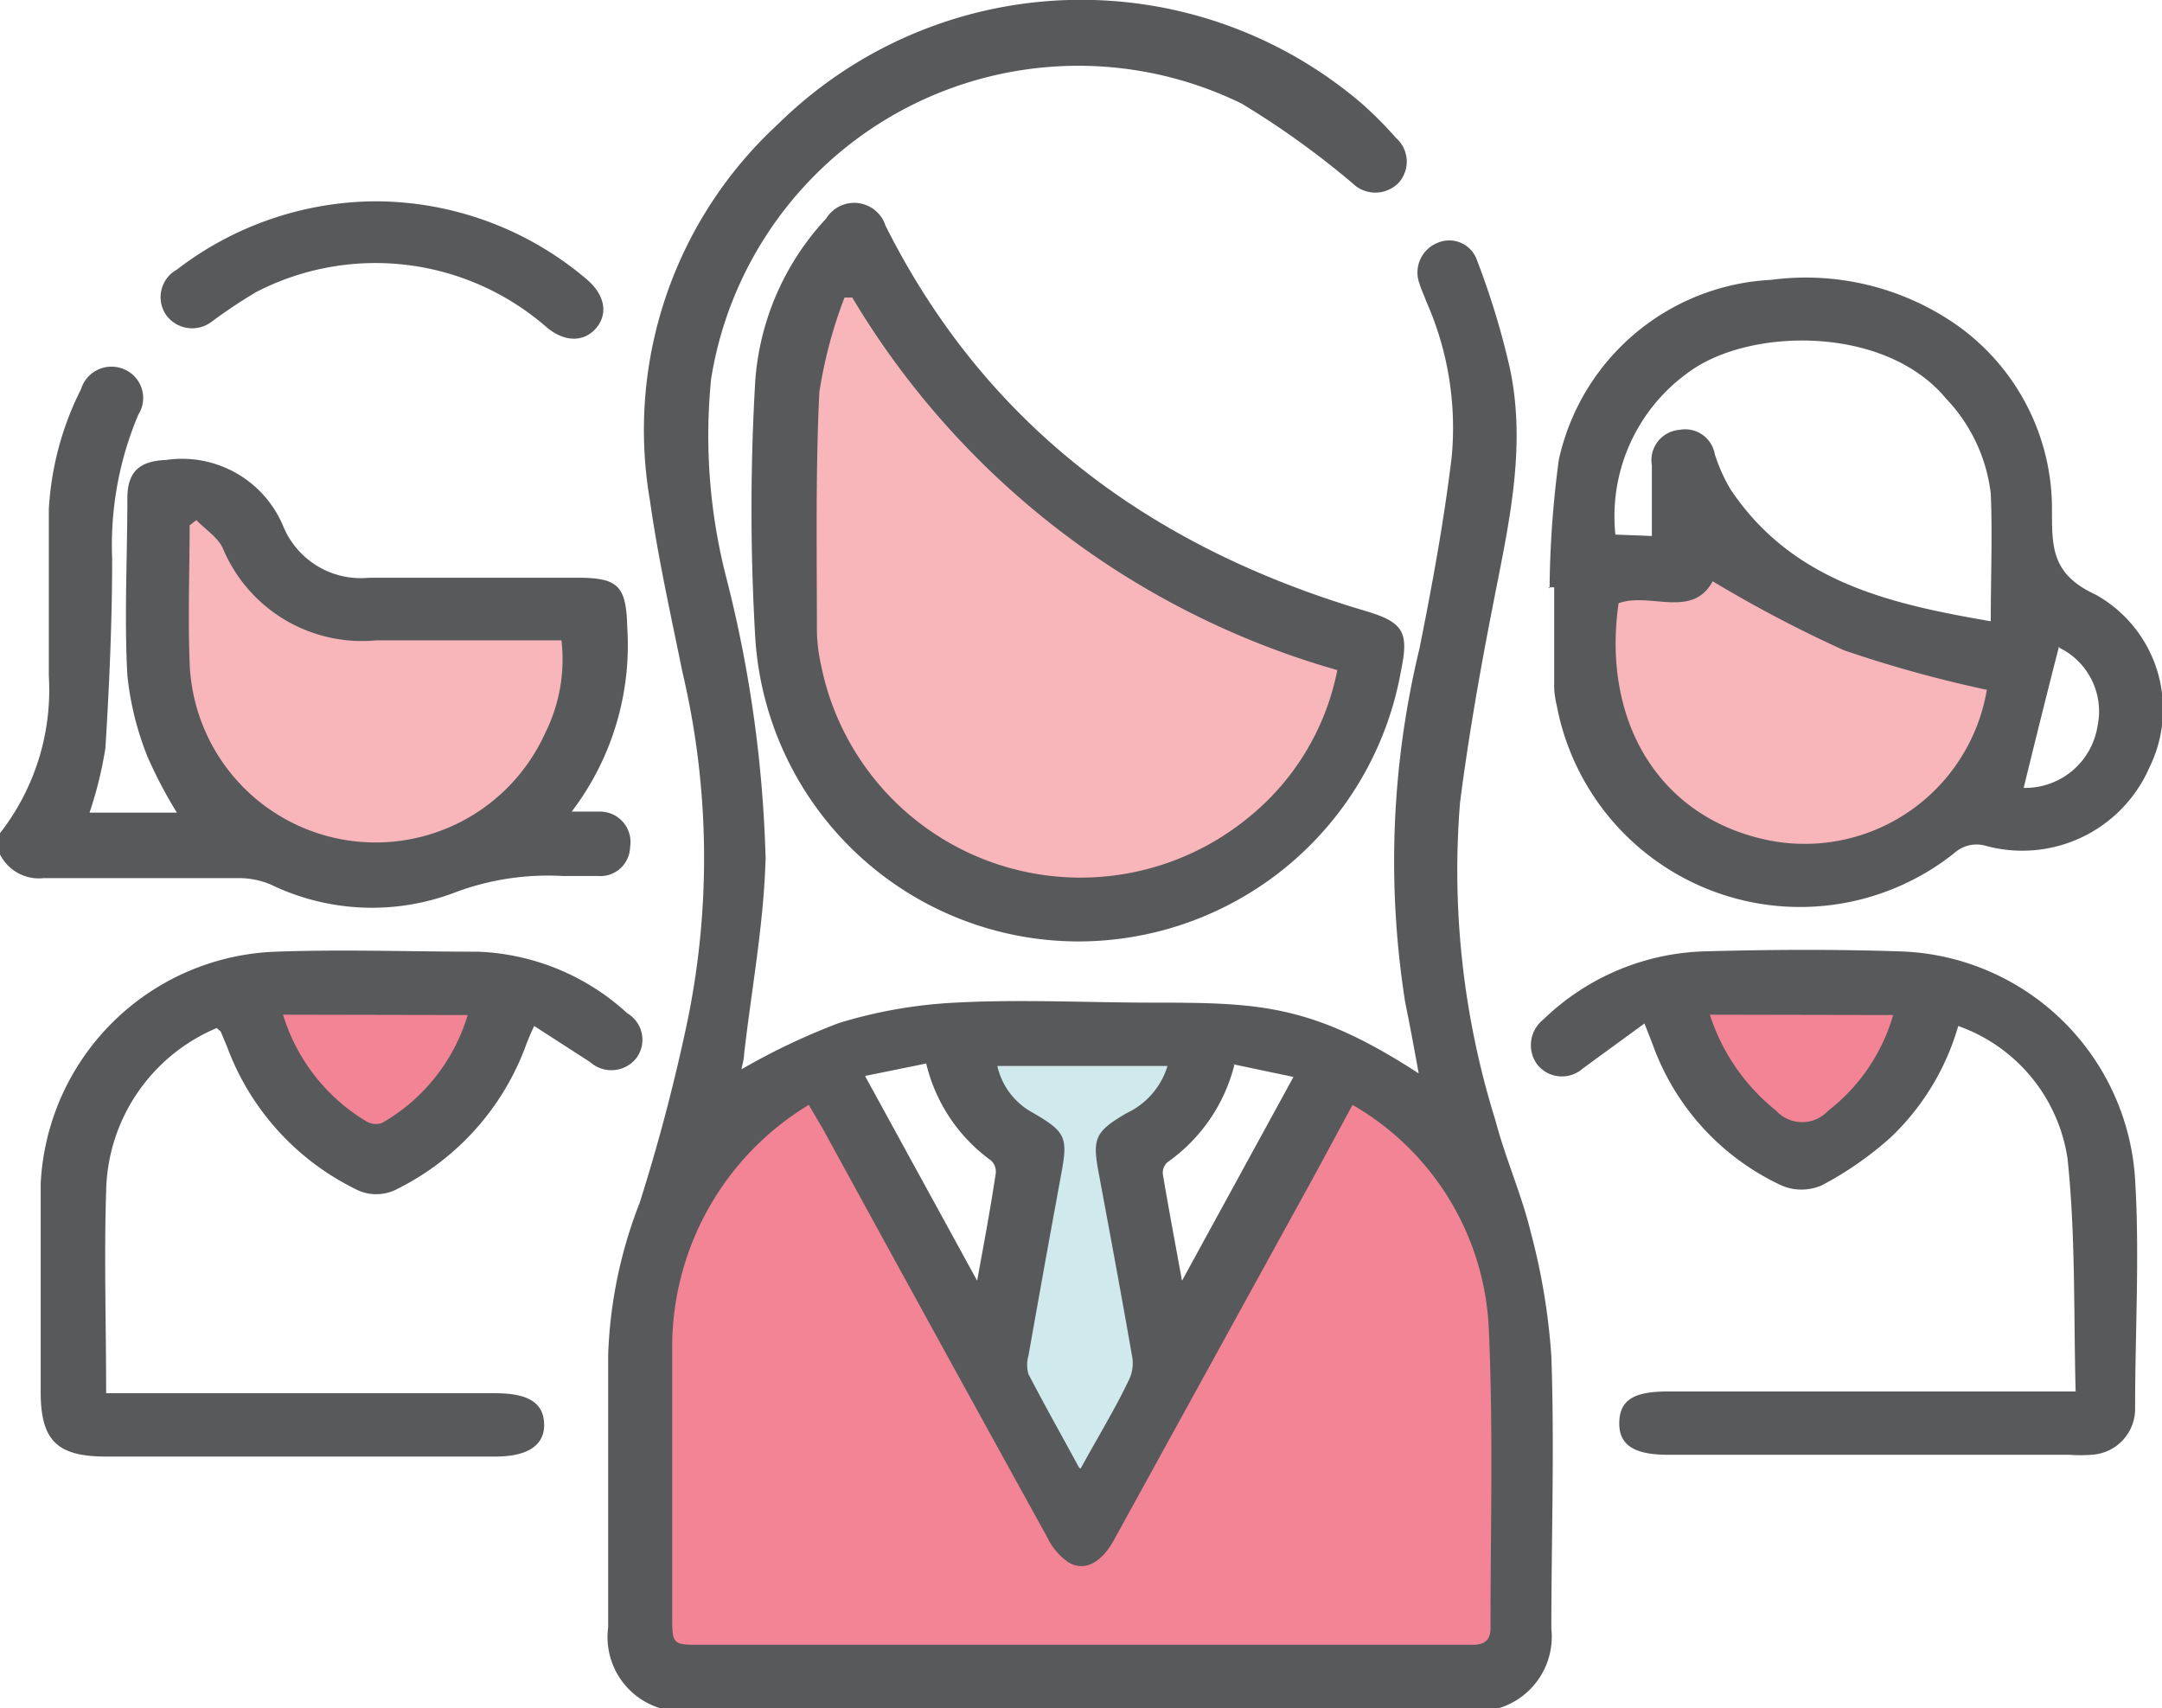 <svg xmlns="http://www.w3.org/2000/svg" xmlns:xlink="http://www.w3.org/1999/xlink" viewBox="0 0 61.11 48.28"><defs><style>.cls-1{fill:none;}.cls-2{clip-path:url(#clip-path);}.cls-3{fill:#f38495;}.cls-4{fill:#d0e9ec;}.cls-5{fill:#f8b6bb;}.cls-6{fill:#58595b;}</style><clipPath id="clip-path" transform="translate(0 0)"><rect class="cls-1" width="61.11" height="48.28"/></clipPath></defs><g id="Layer_2" data-name="Layer 2"><g id="Layer_1-2" data-name="Layer 1"><g class="cls-2"><path class="cls-3" d="M37.78,30.2,30.56,43.1,22.91,30.2s-4.4,3-4.7,5.62V45.89l.45,1.31H42.18l.61-1.31V36.12l-1.21-3.49Z" transform="translate(0 0)"/></g><polygon class="cls-4" points="33.84 29.29 26.86 29.29 27.31 30.96 29.29 32.93 28.07 38.7 30.55 43.1 33.23 38.09 31.71 32.78 32.93 31.72 33.84 30.2 33.84 29.29"/><g class="cls-2"><path class="cls-5" d="M5.38,13.74l2.94,3.53h8.32v4.17S13.46,24.87,11,24.87L5.38,21.93,4.16,19.3V14.83Z" transform="translate(0 0)"/><path class="cls-5" d="M24,6.83s2.4,6.37,15.15,11.84c0,0-2.05,8.81-9.52,7.51S22,17.27,22,17.27V9.7Z" transform="translate(0 0)"/><path class="cls-5" d="M57.05,18.67s-1,6.2-6.14,6.2c0,0-4.7-.16-6.15-6.2V15.81h2.47l1-1.22s2.7,2.68,8.84,4.08" transform="translate(0 0)"/><path class="cls-3" d="M14.19,27.8H6.61s2,3.92,3.79,5.14c0,0,3.79-2,3.79-5.14" transform="translate(0 0)"/><path class="cls-3" d="M54.7,27.8H47.12s2,3.92,3.79,5.14c0,0,3.79-2,3.79-5.14" transform="translate(0 0)"/><path class="cls-6" d="M5.55,14.7l-.19.15c0,1.29-.05,2.58,0,3.87a5.26,5.26,0,0,0,10.05,2,4.66,4.66,0,0,0,.46-2.62c-1.79,0-3.51,0-5.24,0A4.26,4.26,0,0,1,6.3,15.5c-.14-.31-.49-.53-.75-.8M0,23.55a6.58,6.58,0,0,0,1.38-4.44c0-1.57,0-3.14,0-4.71A8.58,8.58,0,0,1,2.29,11a.9.9,0,0,1,1.2-.57.88.88,0,0,1,.42,1.29,9.47,9.47,0,0,0-.74,4.07c0,1.78-.08,3.57-.19,5.35a11.08,11.08,0,0,1-.45,1.83H5a12.67,12.67,0,0,1-.83-1.58,8.52,8.52,0,0,1-.57-2.3c-.09-1.66,0-3.34,0-5,0-.76.34-1.06,1.1-1.09A3.1,3.1,0,0,1,8,14.86a2.37,2.37,0,0,0,2.43,1.47h5.9c1.16,0,1.37.24,1.4,1.41a7.76,7.76,0,0,1-1.57,5.2c.34,0,.57,0,.8,0a.86.86,0,0,1,.85,1,.84.84,0,0,1-.91.82h-1a7.48,7.48,0,0,0-3,.45A6.57,6.57,0,0,1,7.65,25a2.32,2.32,0,0,0-.86-.18c-1.85,0-3.7,0-5.55,0A1.23,1.23,0,0,1,0,24.15Z" transform="translate(0 0)"/><path class="cls-6" d="M34.89,30.1A4.79,4.79,0,0,1,33,32.85a.4.4,0,0,0-.13.35c.16.95.34,1.9.54,3l3.15-5.76-1.71-.36m-10.39.35,3.16,5.77c.2-1.11.37-2,.52-3a.43.43,0,0,0-.13-.4,4.73,4.73,0,0,1-1.83-2.74l-1.72.35M30.55,41.5c.51-.93,1-1.73,1.38-2.54a1.08,1.08,0,0,0,.07-.62c-.3-1.72-.62-3.44-.94-5.16-.19-1-.12-1.19.79-1.72A2.16,2.16,0,0,0,33,30.13H28.19a2,2,0,0,0,1,1.32c.95.55,1,.7.8,1.77q-.47,2.55-.92,5.1a.92.92,0,0,0,0,.52c.44.85.92,1.7,1.44,2.66M22.86,31.23A8,8,0,0,0,19,38.14c0,2.51,0,5,0,7.52,0,.83,0,.83.82.83H41.27c.12,0,.24,0,.36,0,.35,0,.51-.15.5-.5,0-2.82.08-5.65-.05-8.47a7.7,7.7,0,0,0-3.85-6.29l-1.08,2L31.48,43.54c-.35.63-.82.89-1.28.62a1.81,1.81,0,0,1-.6-.71q-3.18-5.76-6.34-11.54l-.4-.68M21,30.2a18.87,18.87,0,0,1,2.7-1.28A13.45,13.45,0,0,1,27,28.34c1.87-.1,3.74,0,5.61,0,3,0,4.49.05,7.49,2-.13-.72-.25-1.37-.38-2a25.59,25.59,0,0,1,.4-10c.36-1.79.69-3.59.91-5.4a8.8,8.8,0,0,0-.72-4.43c-.06-.17-.14-.33-.19-.5a.9.9,0,0,1,.5-1.14.83.83,0,0,1,1.13.49,22.42,22.42,0,0,1,.93,3.06c.48,2.28-.06,4.5-.49,6.73-.36,1.83-.68,3.67-.92,5.52a23.7,23.7,0,0,0,1,9c.28,1.07.74,2.09,1,3.17a18.27,18.27,0,0,1,.58,3.5c.09,2.57,0,5.13,0,7.7a2.11,2.11,0,0,1-2.33,2.32H19.51A2.1,2.1,0,0,1,17.19,46c0-2.56,0-5.13,0-7.69A12.94,12.94,0,0,1,18.08,34a53.25,53.25,0,0,0,1.36-5.18A22.86,22.86,0,0,0,19.29,19c-.33-1.62-.69-3.23-.92-4.86A11.75,11.75,0,0,1,22,3.5a12.2,12.2,0,0,1,16.46-.6,10.68,10.68,0,0,1,1,1,.89.89,0,0,1,.06,1.28.92.92,0,0,1-1.29,0,24.26,24.26,0,0,0-3.13-2.25,10.51,10.51,0,0,0-15,7.78,16.1,16.1,0,0,0,.44,5.66,35.81,35.81,0,0,1,1.1,7.89c-.05,1.86-.4,3.71-.61,5.56,0,.13-.05.27-.07.4" transform="translate(0 0)"/><path class="cls-6" d="M58.2,18.27c-.34,1.32-.67,2.65-1,4a2.07,2.07,0,0,0,2.09-1.76,2,2,0,0,0-1.08-2.2m-2.09,1.18a35.67,35.67,0,0,1-4-1.11,36.47,36.47,0,0,1-3.71-1.95c-.58,1.07-1.77.3-2.66.62-.49,3.42,1.22,6.14,4.34,6.72a5.22,5.22,0,0,0,6.07-4.28m-9.47-4.34c0-.73,0-1.39,0-2a.86.86,0,0,1,.78-1,.85.85,0,0,1,1,.69,4.73,4.73,0,0,0,.45,1c1.75,2.61,4.5,3.23,7.35,3.72,0-1.27.05-2.44,0-3.61A4.69,4.69,0,0,0,55,11.26c-1.72-2.07-5.53-2-7.24-.76a5,5,0,0,0-2.1,4.61Zm-2.89,1.48A28.81,28.81,0,0,1,44.06,13a6.48,6.48,0,0,1,6-5.09,7.46,7.46,0,0,1,5.21,1.25A6.36,6.36,0,0,1,58,14.43c0,1.06,0,1.81,1.24,2.38a3.71,3.71,0,0,1,1.52,4.87,3.92,3.92,0,0,1-4.62,2.23.94.94,0,0,0-.91.21A7,7,0,0,1,44,19.93a2.67,2.67,0,0,1-.07-.47c0-1,0-1.91,0-2.86h-.17" transform="translate(0 0)"/><path class="cls-6" d="M24.09,8.41l-.22,0a13,13,0,0,0-.71,2.67c-.11,2.23-.07,4.48-.07,6.73a4.88,4.88,0,0,0,.12,1,7.48,7.48,0,0,0,12,4.36,7.12,7.12,0,0,0,2.59-4.23A23.42,23.42,0,0,1,24.09,8.41m6.4,18.2a9.16,9.16,0,0,1-9.14-8.55,61.83,61.83,0,0,1,0-7.33,7.52,7.52,0,0,1,2-4.55.93.93,0,0,1,1.68.2c2.86,5.7,7.56,9.11,13.57,10.89,1.07.32,1.23.59,1,1.69a9.27,9.27,0,0,1-9.19,7.65" transform="translate(0 0)"/><path class="cls-6" d="M48.33,28.68a5.7,5.7,0,0,0,1.87,2.71,1,1,0,0,0,1.48,0,5.24,5.24,0,0,0,1.83-2.7Zm10.34,10.7c-.06-2.27,0-4.47-.23-6.63A4.71,4.71,0,0,0,55.35,29a7,7,0,0,1-1.91,3.15,9.63,9.63,0,0,1-1.94,1.35,1.42,1.42,0,0,1-1.16,0,7,7,0,0,1-3.59-3.88c-.07-.19-.14-.37-.27-.69L44.74,30.2a.89.89,0,0,1-1.28-.1.92.92,0,0,1,.16-1.28,6.83,6.83,0,0,1,4.56-1.93c1.83-.05,3.66-.06,5.49,0a6.87,6.87,0,0,1,6.68,6.45c.13,2.14,0,4.29,0,6.44a1.3,1.3,0,0,1-1.25,1.34,4,4,0,0,1-.6,0H47.15c-1,0-1.4-.3-1.38-.93s.43-.86,1.37-.86H58.67Z" transform="translate(0 0)"/><path class="cls-6" d="M8,28.68a5.32,5.32,0,0,0,2.33,3,.53.53,0,0,0,.47.06,5.25,5.25,0,0,0,2.42-3.05Zm-1.88.38A5.1,5.1,0,0,0,3,33.68c-.06,1.86,0,3.73,0,5.7H14c.93,0,1.36.27,1.38.86s-.43.93-1.38.93H3c-1.4,0-1.86-.46-1.85-1.87,0-1.94,0-3.9,0-5.84A6.9,6.9,0,0,1,7.79,26.9c1.9-.07,3.82,0,5.72,0a6.6,6.6,0,0,1,4.22,1.74A.87.87,0,0,1,18,29.89a.9.9,0,0,1-1.32.13L15.1,29a6,6,0,0,0-.25.59,7.37,7.37,0,0,1-3.59,4,1.27,1.27,0,0,1-1.25,0,7.3,7.3,0,0,1-3.59-4l-.18-.43s0,0-.1-.09" transform="translate(0 0)"/><path class="cls-6" d="M10.59,5.69a9.24,9.24,0,0,1,6,2.21c.5.43.6.95.28,1.35s-.87.46-1.42,0a7.35,7.35,0,0,0-8.2-1A14.71,14.71,0,0,0,6,9.08.91.91,0,0,1,4.7,8.91.89.89,0,0,1,5,7.62a9.29,9.29,0,0,1,5.59-1.93" transform="translate(0 0)"/></g></g></g></svg>